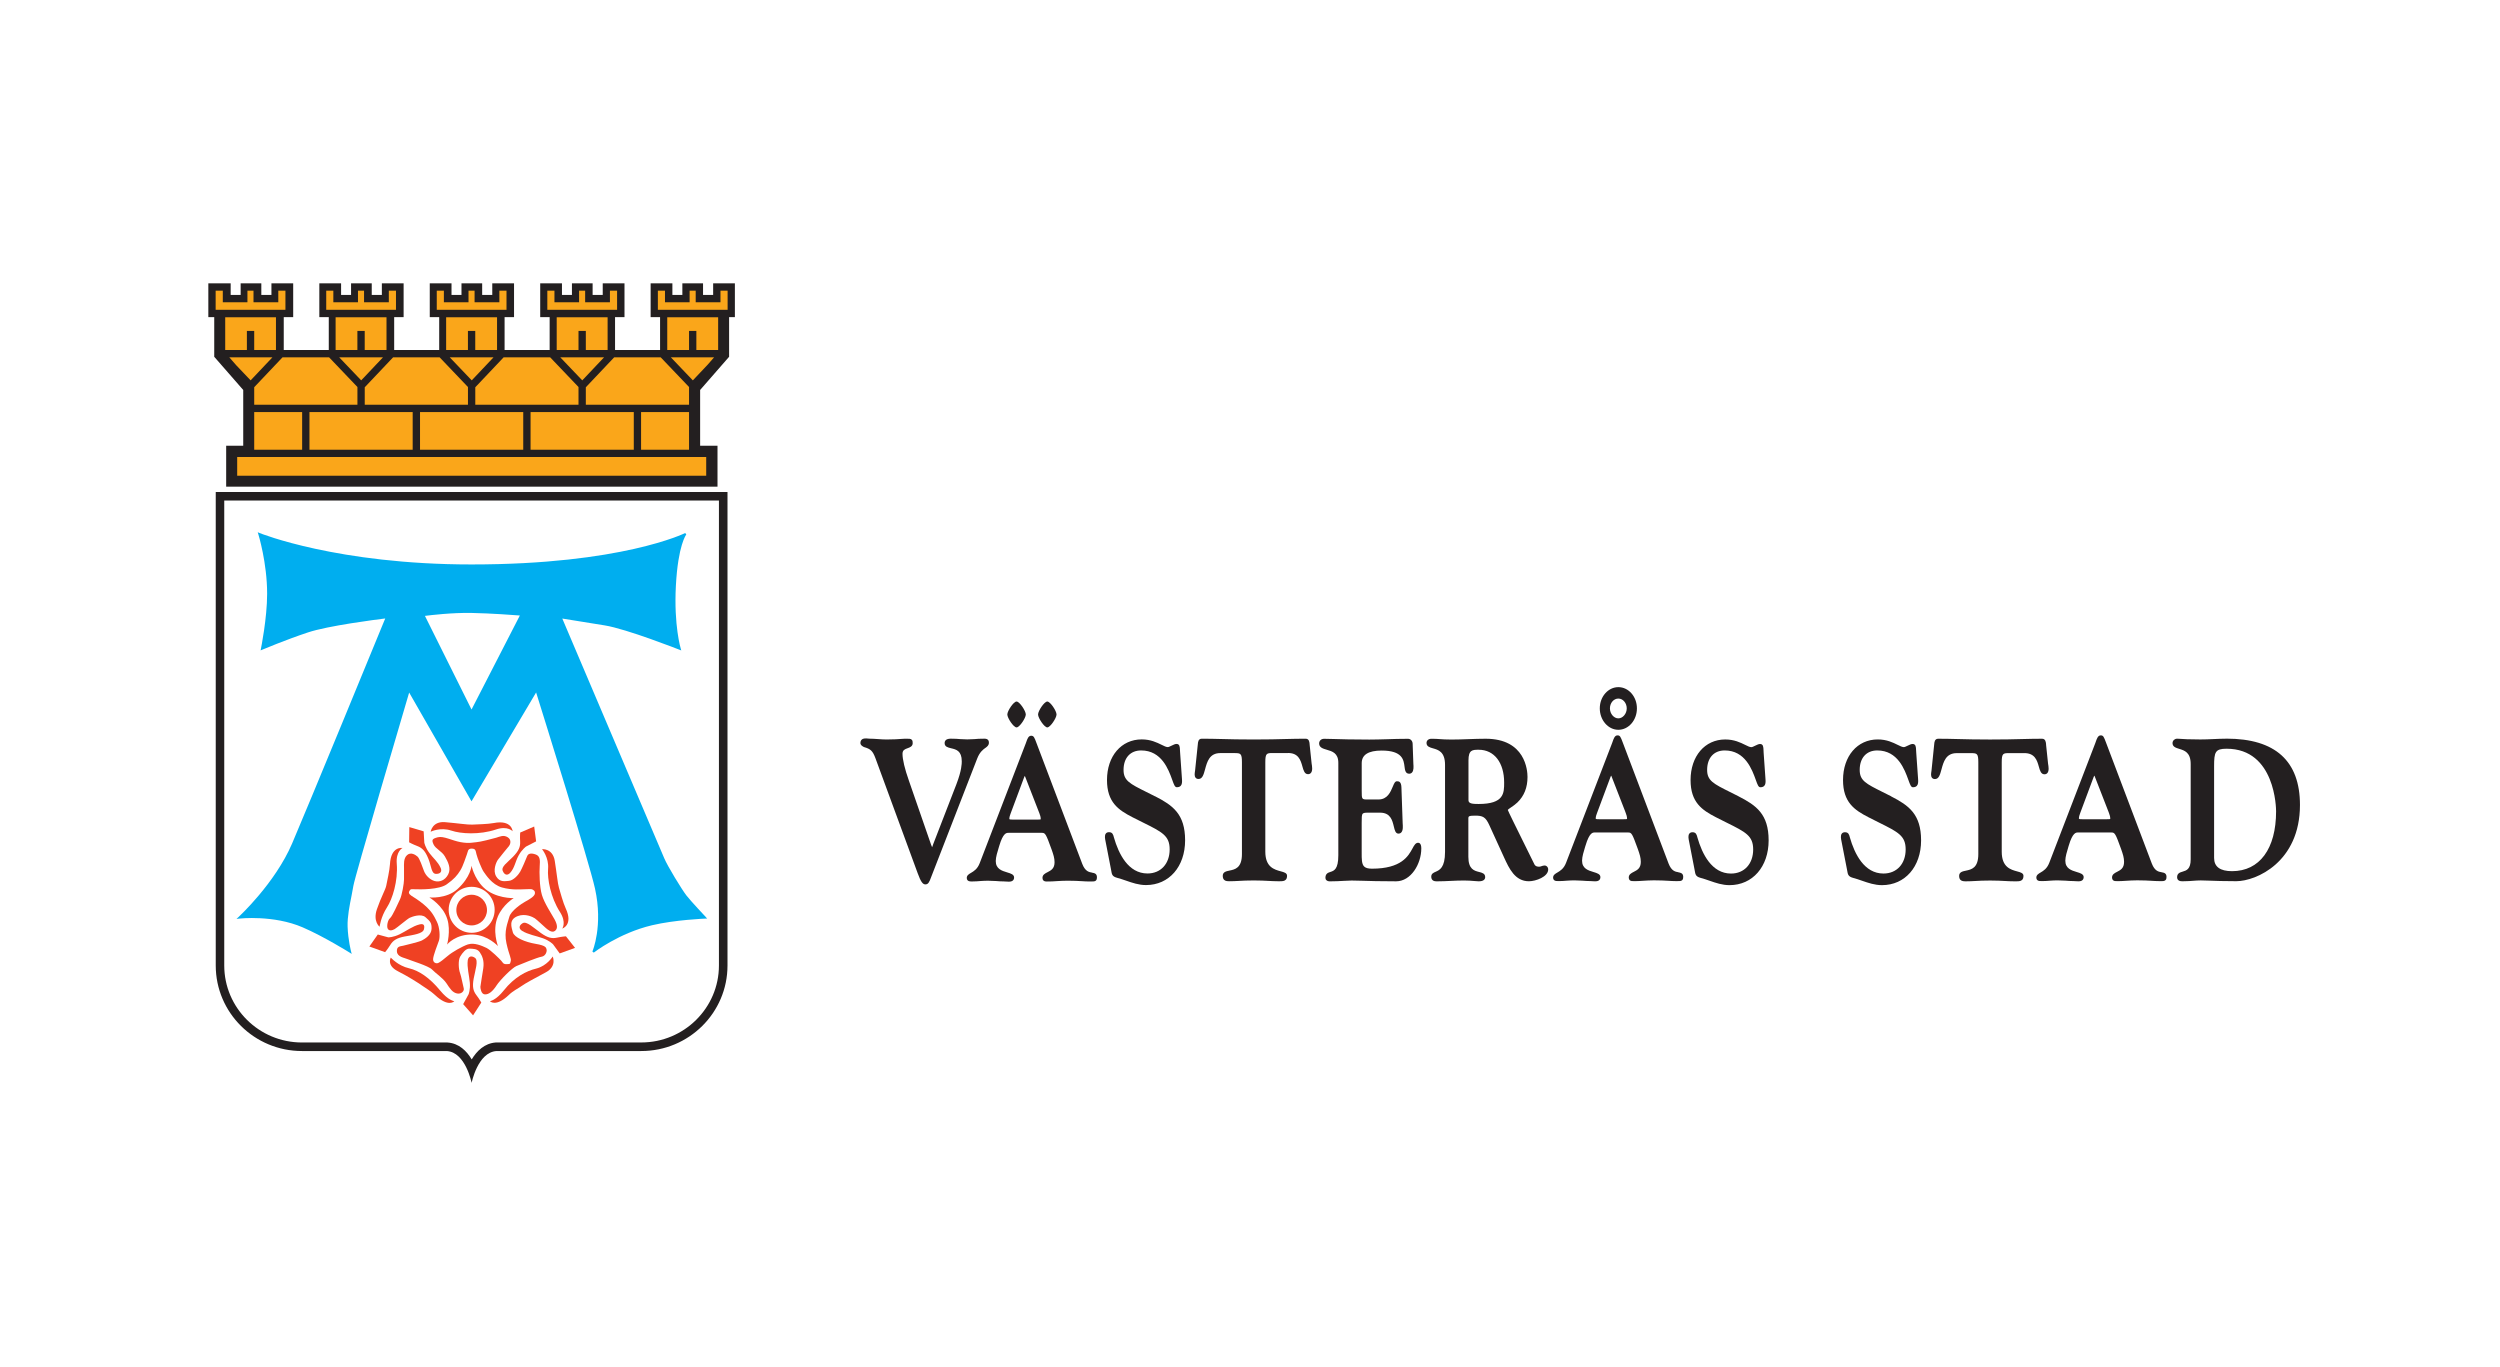 <svg width="300" height="164" viewBox="0 0 300 164" fill="none" xmlns="http://www.w3.org/2000/svg">
<rect width="300" height="164" fill="white"/>
<g clip-path="url(#clip0_2169_5918)">
<path d="M267.191 88.641C266.657 88.641 266.124 88.666 265.604 88.69C265.088 88.715 264.559 88.735 264.032 88.735C262.634 88.735 262.01 88.69 261.637 88.662C261.466 88.648 261.344 88.641 261.222 88.641C261.006 88.641 260.703 88.844 260.703 89.175C260.703 89.614 261.107 89.739 261.501 89.861C262.15 90.06 262.882 90.287 262.882 91.688V103.126C262.882 104.308 262.369 104.461 261.92 104.594C261.606 104.688 261.254 104.792 261.254 105.26C261.254 105.406 261.299 105.525 261.386 105.608C261.512 105.73 261.696 105.751 261.885 105.751C261.944 105.751 262.003 105.751 262.062 105.748C262.118 105.748 262.171 105.744 262.219 105.744C262.54 105.744 262.861 105.72 263.168 105.695C263.471 105.671 263.785 105.65 264.095 105.65C264.363 105.65 264.681 105.66 265.085 105.678C265.817 105.706 266.824 105.744 268.351 105.744C270.746 105.744 275.996 103.44 275.996 96.597C275.996 91.315 273.033 88.638 267.187 88.638L267.191 88.641ZM273.131 97.36C273.131 101.857 271.154 104.541 267.842 104.541C266.417 104.541 265.692 104.008 265.692 102.959V91.925C265.692 90.241 265.831 89.847 267.191 89.847C273.065 89.847 273.131 97.053 273.131 97.36Z" fill="#231F20"/>
<path d="M259.399 104.67C259.029 104.608 258.569 104.531 258.217 103.625L252.72 89.102C252.465 88.425 252.399 88.244 252.089 88.244C251.761 88.244 251.632 88.617 251.506 88.976C251.482 89.042 251.461 89.108 251.437 89.171L245.915 103.53C245.639 104.249 245.21 104.5 244.869 104.702C244.607 104.855 244.36 105.002 244.36 105.319C244.36 105.437 244.398 105.535 244.468 105.605C244.604 105.737 244.817 105.734 245.022 105.73H245.12C245.42 105.73 245.723 105.706 246.016 105.681C246.622 105.633 247.264 105.636 247.863 105.681C248.177 105.706 248.498 105.73 248.829 105.73C248.909 105.73 249 105.737 249.091 105.744C249.192 105.751 249.293 105.758 249.39 105.758C249.589 105.758 249.774 105.73 249.899 105.612C249.993 105.525 250.039 105.403 250.039 105.249C250.039 104.894 249.641 104.772 249.22 104.646C248.571 104.451 247.839 104.228 247.839 103.279C247.839 102.816 248.041 102.16 248.188 101.679L248.257 101.449C248.721 99.898 249.118 99.898 249.359 99.898H253.371C253.783 99.898 253.86 100.027 254.532 101.885C254.755 102.516 254.888 102.931 254.888 103.426C254.888 104.189 254.463 104.409 254.051 104.618C253.751 104.772 253.445 104.928 253.445 105.301C253.445 105.441 253.483 105.542 253.556 105.615C253.685 105.744 253.88 105.741 254.107 105.737H254.229C254.497 105.737 254.804 105.716 255.128 105.695C255.526 105.671 255.979 105.64 256.471 105.64C257.238 105.64 257.74 105.671 258.179 105.695C258.503 105.716 258.782 105.734 259.099 105.734H259.253C259.538 105.741 259.734 105.741 259.863 105.612C259.967 105.507 259.981 105.35 259.981 105.225C259.981 104.772 259.66 104.719 259.399 104.674V104.67ZM253.023 97.416L253.072 97.552C253.155 97.778 253.236 97.991 253.232 98.27C253.19 98.312 252.981 98.308 252.828 98.308H249.966H249.875C249.715 98.308 249.512 98.308 249.467 98.246C249.467 97.995 249.547 97.782 249.627 97.559L251.245 93.222C251.273 93.149 251.297 93.103 251.318 93.076C251.329 93.093 251.339 93.111 251.353 93.128L253.023 97.419V97.416Z" fill="#231F20"/>
<path d="M245.336 92.915C245.483 92.915 245.601 92.863 245.688 92.762C245.915 92.493 245.824 91.964 245.768 91.646L245.528 89.359V89.3C245.504 89.074 245.472 88.648 245.05 88.648C244.207 88.648 243.485 88.666 242.648 88.687C241.627 88.715 240.47 88.742 238.817 88.742C237.165 88.742 236.007 88.715 234.982 88.687C234.146 88.666 233.424 88.648 232.581 88.648C232.159 88.648 232.124 89.074 232.106 89.304L231.779 92.487L231.765 92.581C231.726 92.835 231.681 93.152 231.848 93.344C231.929 93.438 232.044 93.487 232.194 93.487C232.664 93.487 232.807 92.954 232.974 92.34C233.222 91.42 233.504 90.377 234.801 90.377H236.513C237.245 90.377 237.398 90.416 237.398 91.483V102.495C237.398 104.168 236.572 104.339 235.91 104.479C235.509 104.562 235.097 104.646 235.097 105.106C235.097 105.322 235.15 105.479 235.261 105.591C235.432 105.758 235.69 105.758 235.92 105.758H235.962C236.321 105.758 236.649 105.741 237.025 105.72C237.506 105.692 238.05 105.664 238.817 105.664C239.584 105.664 240.124 105.695 240.606 105.72C240.982 105.741 241.31 105.758 241.669 105.758H241.843C241.895 105.758 241.948 105.758 241.997 105.758C242.275 105.758 242.498 105.737 242.655 105.584C242.763 105.476 242.816 105.319 242.816 105.103C242.816 104.772 242.467 104.677 242.063 104.569C241.278 104.357 240.208 104.067 240.208 102.206V91.479C240.208 90.409 240.362 90.374 241.097 90.374H242.833C244.186 90.332 244.451 91.249 244.66 91.995C244.792 92.469 244.918 92.915 245.333 92.915H245.336Z" fill="#231F20"/>
<path d="M226.933 95.554C226.563 95.366 226.225 95.195 225.912 95.042C223.914 94.045 223.164 93.672 223.164 92.392C223.164 90.949 223.973 90.053 225.274 90.053C227.731 90.053 228.561 92.351 229.004 93.588C229.216 94.174 229.321 94.47 229.551 94.47C229.76 94.47 229.914 94.414 230.022 94.299C230.182 94.125 230.199 93.853 230.172 93.498L229.948 90.318C229.941 90.21 229.934 90.113 229.931 90.022C229.917 89.638 229.9 89.276 229.509 89.276C229.342 89.276 229.136 89.377 228.92 89.482C228.753 89.562 228.564 89.656 228.467 89.656C228.272 89.656 228.024 89.534 227.707 89.377C227.156 89.105 226.407 88.732 225.329 88.732C222.879 88.732 221.163 90.737 221.163 93.606C221.163 96.279 222.54 97.207 224.2 98.061C224.66 98.298 225.082 98.507 225.465 98.699C227.804 99.863 228.679 100.299 228.679 101.937C228.679 103.663 227.609 104.824 226.016 104.824C223.708 104.824 222.551 102.471 221.986 100.498L221.976 100.456C221.899 100.167 221.822 99.867 221.394 99.867C221.195 99.867 221.083 99.954 221.024 100.024C220.836 100.254 220.919 100.655 220.979 100.947L221.634 104.315L221.662 104.468C221.739 104.929 221.784 105.18 222.338 105.336C222.718 105.434 223.088 105.566 223.447 105.689C224.196 105.95 224.974 106.218 225.838 106.218C228.603 106.218 230.531 104.008 230.531 100.846C230.531 97.684 229.035 96.642 226.926 95.561L226.933 95.554Z" fill="#231F20"/>
<path d="M208.621 95.554C208.251 95.363 207.909 95.195 207.596 95.038C205.602 94.045 204.856 93.672 204.856 92.392C204.856 90.949 205.664 90.053 206.965 90.053C209.422 90.053 210.249 92.351 210.695 93.588C210.904 94.174 211.012 94.47 211.242 94.47C211.451 94.47 211.608 94.414 211.713 94.299C211.873 94.125 211.887 93.853 211.859 93.501L211.636 90.322C211.629 90.217 211.626 90.116 211.622 90.029C211.608 89.645 211.594 89.279 211.204 89.279C211.036 89.279 210.834 89.38 210.618 89.485C210.451 89.569 210.263 89.659 210.165 89.659C209.97 89.659 209.722 89.537 209.408 89.38C208.858 89.109 208.105 88.736 207.031 88.736C204.58 88.736 202.868 90.74 202.868 93.609C202.868 96.283 204.242 97.207 205.901 98.064C206.362 98.301 206.78 98.507 207.163 98.699C209.506 99.863 210.381 100.299 210.381 101.941C210.381 103.666 209.311 104.827 207.721 104.827C205.413 104.827 204.256 102.474 203.691 100.501L203.681 100.459C203.604 100.17 203.524 99.867 203.099 99.867C202.9 99.867 202.785 99.954 202.729 100.024C202.541 100.254 202.624 100.651 202.684 100.944L203.339 104.315L203.367 104.468C203.444 104.928 203.486 105.179 204.04 105.336C204.42 105.434 204.789 105.566 205.148 105.688C205.901 105.95 206.675 106.218 207.54 106.218C210.304 106.218 212.236 104.008 212.236 100.846C212.236 97.684 210.74 96.642 208.628 95.561L208.621 95.554Z" fill="#231F20"/>
<path d="M194.202 87.575C195.433 87.575 196.43 86.421 196.43 85.005C196.43 83.59 195.429 82.457 194.202 82.457C192.975 82.457 191.974 83.6 191.974 85.005C191.974 86.41 192.975 87.575 194.202 87.575ZM193.191 85.005C193.191 84.353 193.644 83.827 194.202 83.827C194.76 83.827 195.209 84.367 195.209 85.005C195.209 85.643 194.739 86.204 194.202 86.204C193.665 86.204 193.191 85.654 193.191 85.005Z" fill="#231F20"/>
<path d="M201.411 104.67C201.042 104.608 200.581 104.531 200.229 103.625L194.732 89.102C194.474 88.408 194.401 88.244 194.101 88.244C193.773 88.244 193.648 88.617 193.522 88.976C193.501 89.042 193.477 89.108 193.452 89.171L187.93 103.53C187.655 104.249 187.226 104.5 186.885 104.702C186.623 104.855 186.372 105.002 186.372 105.319C186.372 105.437 186.407 105.535 186.48 105.605C186.616 105.737 186.829 105.734 187.034 105.73H187.132C187.432 105.73 187.732 105.706 188.024 105.681C188.631 105.633 189.273 105.636 189.869 105.681C190.182 105.706 190.507 105.73 190.838 105.73C190.918 105.73 191.009 105.737 191.099 105.744C191.2 105.751 191.301 105.758 191.399 105.758C191.598 105.758 191.783 105.73 191.908 105.612C192.002 105.525 192.047 105.403 192.047 105.249C192.047 104.894 191.65 104.772 191.228 104.646C190.58 104.451 189.848 104.228 189.848 103.279C189.848 102.812 190.053 102.153 190.2 101.672L190.27 101.449C190.733 99.898 191.131 99.898 191.368 99.898H195.38C195.792 99.898 195.868 100.027 196.541 101.885C196.764 102.516 196.897 102.927 196.897 103.426C196.897 104.189 196.471 104.409 196.06 104.618C195.76 104.772 195.45 104.928 195.45 105.301C195.45 105.441 195.488 105.542 195.561 105.615C195.69 105.741 195.882 105.741 196.112 105.737H196.234C196.503 105.737 196.809 105.716 197.134 105.695C197.531 105.671 197.984 105.64 198.472 105.64C199.243 105.64 199.741 105.671 200.184 105.695C200.508 105.716 200.787 105.734 201.104 105.734H201.258C201.547 105.737 201.739 105.741 201.868 105.612C201.972 105.507 201.986 105.35 201.986 105.228C201.986 104.775 201.662 104.723 201.404 104.677L201.411 104.67ZM195.035 97.416L195.084 97.548C195.171 97.775 195.251 97.991 195.248 98.27C195.206 98.312 194.993 98.308 194.843 98.308H191.981H191.891C191.737 98.308 191.528 98.308 191.483 98.246C191.483 97.991 191.563 97.775 191.65 97.548L193.264 93.222C193.292 93.149 193.316 93.103 193.334 93.076C193.344 93.093 193.355 93.111 193.369 93.128L195.039 97.419L195.035 97.416Z" fill="#231F20"/>
<path d="M185.333 103.862C185.207 103.862 185.089 103.904 184.977 103.942C184.883 103.973 184.796 104.005 184.719 104.005C184.482 104.005 184.249 103.97 184.123 103.708C183.701 102.847 183.259 101.951 182.837 101.104C181.924 99.26 180.982 97.353 180.937 97.2C180.947 97.141 181.164 96.991 181.324 96.886C181.537 96.743 181.802 96.562 182.073 96.311C182.9 95.516 183.301 94.508 183.301 93.236C183.301 92.469 183.06 88.648 178.281 88.648C177.597 88.648 176.897 88.673 176.217 88.697C175.541 88.722 174.843 88.746 174.167 88.746C173.491 88.746 173.125 88.718 172.783 88.694C172.494 88.673 172.222 88.652 171.782 88.652C171.423 88.652 171.183 88.854 171.183 89.157C171.183 89.579 171.573 89.691 171.953 89.799C172.598 89.98 173.404 90.21 173.404 91.789V102.23C173.404 104.12 172.752 104.406 172.274 104.615C172.016 104.726 171.751 104.845 171.751 105.197C171.751 105.371 171.8 105.511 171.901 105.608C172.033 105.737 172.225 105.758 172.379 105.758C172.413 105.758 172.448 105.758 172.48 105.758H172.553C173.055 105.758 173.546 105.734 174.066 105.709C174.589 105.685 175.129 105.661 175.687 105.661C176.203 105.661 176.604 105.695 176.924 105.723C177.134 105.741 177.301 105.758 177.44 105.758C178.085 105.758 178.221 105.483 178.221 105.249C178.221 104.817 177.848 104.726 177.489 104.636C176.918 104.493 176.203 104.315 176.203 102.826V98.49C176.196 98.228 176.192 98.054 176.262 97.984C176.356 97.89 176.677 97.876 177.012 97.876C177.935 97.876 178.274 98.029 178.73 99.044L180.48 102.875C181.097 104.224 181.798 105.751 183.471 105.751C184.287 105.751 185.783 105.214 185.783 104.339C185.783 104.06 185.591 103.858 185.326 103.858L185.333 103.862ZM180.498 93.902C180.498 95.171 180.498 96.478 177.43 96.478C176.743 96.478 176.217 96.447 176.217 96.035V91.242C176.217 89.97 176.708 89.97 177.451 89.97C179.302 89.97 180.498 91.514 180.498 93.902Z" fill="#231F20"/>
<path d="M170.176 101.132C169.869 101.132 169.705 101.432 169.499 101.812C169.004 102.722 168.175 104.242 164.636 104.242C164.176 104.242 163.876 104.158 163.695 103.977C163.399 103.677 163.399 103.095 163.402 102.289V102.066V98.723C163.402 98.13 163.399 97.775 163.531 97.639C163.615 97.555 163.786 97.52 164.11 97.52H165.616C166.86 97.52 167.083 98.444 167.261 99.187C167.369 99.64 167.463 100.034 167.816 100.034C167.951 100.034 168.07 99.985 168.157 99.888C168.391 99.633 168.345 99.117 168.321 98.807L168.171 94.491C168.15 93.832 167.899 93.745 167.634 93.752C167.401 93.752 167.289 94.02 167.136 94.39C166.864 95.042 166.494 95.938 165.414 95.938H164.131C163.406 95.938 163.406 95.917 163.406 94.902V91.58C163.406 90.572 164.204 90.067 165.801 90.067C168.3 90.067 168.443 91.186 168.544 92.002C168.596 92.417 168.652 92.846 169.102 92.846C169.238 92.846 169.353 92.797 169.44 92.703C169.667 92.459 169.628 91.964 169.604 91.671L169.517 89.255C169.517 88.959 169.308 88.655 168.959 88.655C168.014 88.655 167.185 88.683 166.383 88.708C165.672 88.728 164.999 88.749 164.315 88.749C162.266 88.749 160.913 88.708 160.017 88.68C159.543 88.666 159.184 88.655 158.895 88.655C158.501 88.655 158.295 88.934 158.295 89.21C158.295 89.705 158.762 89.837 159.215 89.969C159.864 90.158 160.599 90.367 160.599 91.535V102.642C160.599 104.325 160.076 104.493 159.658 104.629C159.372 104.719 159.051 104.824 159.051 105.35C159.051 105.556 159.219 105.762 159.588 105.762C160.233 105.762 160.781 105.73 161.265 105.702C161.621 105.681 161.931 105.664 162.196 105.664C162.565 105.664 162.963 105.678 163.468 105.692C164.354 105.72 165.563 105.758 167.533 105.758C169.315 105.758 170.556 103.677 170.556 101.808C170.556 101.198 170.294 101.132 170.179 101.132H170.176Z" fill="#231F20"/>
<path d="M157.155 89.356V89.3C157.134 89.07 157.103 88.645 156.681 88.645C155.837 88.645 155.115 88.662 154.279 88.683C153.257 88.711 152.096 88.739 150.444 88.739C148.792 88.739 147.634 88.711 146.609 88.683C145.773 88.662 145.051 88.645 144.211 88.645C143.789 88.645 143.758 89.07 143.74 89.297L143.409 92.476L143.395 92.567C143.357 92.821 143.311 93.142 143.479 93.334C143.559 93.428 143.674 93.477 143.824 93.477C144.295 93.477 144.437 92.943 144.605 92.33C144.852 91.409 145.135 90.371 146.432 90.371H148.143C148.875 90.371 149.032 90.409 149.032 91.476V102.488C149.032 104.162 148.206 104.332 147.544 104.468C147.143 104.552 146.731 104.636 146.731 105.096C146.731 105.312 146.784 105.469 146.892 105.58C147.059 105.748 147.31 105.744 147.551 105.748H147.592C147.951 105.748 148.276 105.73 148.656 105.709C149.137 105.682 149.681 105.654 150.448 105.654C151.214 105.654 151.758 105.685 152.236 105.709C152.612 105.73 152.94 105.748 153.299 105.748H153.473C153.526 105.748 153.578 105.748 153.627 105.748C153.906 105.748 154.132 105.727 154.286 105.573C154.394 105.465 154.446 105.309 154.446 105.092C154.446 104.761 154.097 104.667 153.693 104.559C152.909 104.346 151.838 104.057 151.838 102.199V91.469C151.838 90.402 151.995 90.364 152.727 90.364H154.464C155.816 90.304 156.081 91.235 156.29 91.981C156.423 92.455 156.548 92.901 156.963 92.901C157.109 92.901 157.231 92.849 157.315 92.745C157.542 92.476 157.448 91.946 157.395 91.626L157.155 89.342V89.356Z" fill="#231F20"/>
<path d="M138.595 95.554C138.222 95.363 137.88 95.192 137.566 95.038C135.572 94.045 134.826 93.672 134.826 92.392C134.826 90.949 135.635 90.053 136.939 90.053C139.4 90.053 140.226 92.354 140.669 93.588C140.878 94.174 140.986 94.467 141.216 94.467C141.426 94.467 141.582 94.411 141.687 94.296C141.847 94.121 141.865 93.85 141.837 93.494L141.614 90.315C141.607 90.207 141.6 90.106 141.596 90.015C141.582 89.631 141.565 89.272 141.178 89.272C141.011 89.272 140.805 89.373 140.592 89.478C140.425 89.558 140.237 89.652 140.139 89.652C139.944 89.652 139.696 89.53 139.383 89.373C138.832 89.102 138.079 88.728 137.005 88.728C134.554 88.728 132.839 90.733 132.839 93.602C132.839 96.276 134.213 97.2 135.876 98.057C136.336 98.294 136.758 98.504 137.141 98.692C139.484 99.856 140.359 100.292 140.359 101.93C140.359 103.656 139.289 104.817 137.699 104.817C135.391 104.817 134.234 102.464 133.669 100.491L133.659 100.449C133.582 100.159 133.502 99.86 133.076 99.86C132.878 99.86 132.763 99.947 132.707 100.017C132.519 100.247 132.602 100.648 132.662 100.937L133.317 104.308L133.345 104.461C133.421 104.921 133.463 105.173 134.018 105.326C134.398 105.427 134.771 105.556 135.13 105.678C135.879 105.939 136.657 106.208 137.521 106.208C140.286 106.208 142.213 103.998 142.213 100.836C142.213 97.674 140.718 96.632 138.605 95.551L138.595 95.554Z" fill="#231F20"/>
<path d="M125.675 87.289C126.034 87.289 126.784 86.159 126.784 85.737C126.784 85.316 126.038 84.183 125.675 84.183C125.313 84.183 124.567 85.316 124.567 85.737C124.567 86.159 125.316 87.289 125.675 87.289Z" fill="#231F20"/>
<path d="M131.055 104.716C130.685 104.653 130.225 104.576 129.873 103.67L124.372 89.147C124.128 88.488 124.051 88.289 123.741 88.289C123.413 88.289 123.284 88.662 123.158 89.025C123.138 89.088 123.113 89.154 123.089 89.216L117.567 103.572C117.291 104.29 116.863 104.541 116.521 104.744C116.259 104.897 116.012 105.043 116.012 105.357C116.012 105.476 116.05 105.573 116.12 105.647C116.256 105.779 116.469 105.779 116.671 105.772H116.772C117.072 105.772 117.372 105.748 117.664 105.723C118.267 105.674 118.912 105.678 119.512 105.723C119.826 105.748 120.15 105.772 120.481 105.772C120.561 105.772 120.652 105.779 120.743 105.786C120.844 105.793 120.945 105.8 121.042 105.8C121.241 105.8 121.426 105.772 121.551 105.654C121.646 105.566 121.691 105.444 121.691 105.294C121.691 104.939 121.293 104.817 120.872 104.691C120.223 104.496 119.491 104.273 119.491 103.325C119.491 102.858 119.697 102.195 119.847 101.711L119.913 101.495C120.377 99.94 120.774 99.94 121.011 99.94H125.027C125.438 99.94 125.515 100.069 126.188 101.927C126.411 102.561 126.547 102.973 126.547 103.468C126.547 104.231 126.122 104.447 125.707 104.66C125.407 104.813 125.097 104.97 125.097 105.343C125.097 105.483 125.135 105.584 125.208 105.66C125.337 105.786 125.529 105.786 125.756 105.779H125.878C126.146 105.779 126.453 105.758 126.777 105.737C127.174 105.713 127.628 105.685 128.119 105.685C128.886 105.685 129.385 105.716 129.827 105.741C130.152 105.762 130.431 105.779 130.748 105.779H130.908C131.197 105.779 131.386 105.786 131.515 105.66C131.619 105.556 131.633 105.399 131.633 105.274C131.633 104.82 131.312 104.768 131.051 104.723L131.055 104.716ZM124.678 97.461L124.731 97.604C124.814 97.827 124.891 98.036 124.888 98.312C124.856 98.354 124.626 98.35 124.487 98.35H121.621H121.524C121.384 98.35 121.154 98.35 121.119 98.287C121.119 98.036 121.199 97.824 121.283 97.597L122.901 93.26C122.928 93.187 122.953 93.142 122.97 93.114C122.981 93.131 122.991 93.149 123.005 93.166L124.675 97.458L124.678 97.461Z" fill="#231F20"/>
<path d="M121.987 87.289C122.346 87.289 123.096 86.159 123.096 85.737C123.096 85.316 122.35 84.183 121.987 84.183C121.625 84.183 120.879 85.316 120.879 85.737C120.879 86.159 121.625 87.289 121.987 87.289Z" fill="#231F20"/>
<path d="M118.24 89.757C118.47 89.586 118.668 89.44 118.668 89.129C118.668 88.966 118.626 88.847 118.543 88.767C118.407 88.634 118.201 88.638 117.968 88.645C117.915 88.645 117.863 88.645 117.804 88.645C117.511 88.645 117.218 88.669 116.936 88.694C116.371 88.739 115.782 88.739 115.231 88.694C114.942 88.669 114.645 88.645 114.342 88.645H114.255C114.032 88.638 113.69 88.627 113.495 88.819C113.401 88.91 113.355 89.028 113.355 89.175C113.355 89.611 113.753 89.701 114.133 89.792C114.733 89.931 115.412 90.092 115.412 91.357C115.412 91.622 115.412 92.431 114.771 94.101L111.978 101.317L111.944 101.425C111.923 101.488 111.888 101.596 111.853 101.669C111.808 101.585 111.759 101.449 111.738 101.387L109.068 93.679C108.566 92.257 108.301 91.141 108.301 90.454C108.301 90.008 108.583 89.903 108.914 89.785C109.186 89.687 109.524 89.565 109.524 89.175C109.524 88.993 109.507 88.861 109.409 88.767C109.284 88.641 109.095 88.641 108.722 88.645H108.618C108.506 88.645 108.363 88.655 108.175 88.669C107.813 88.697 107.262 88.739 106.397 88.739C106.052 88.739 105.703 88.715 105.362 88.69C105.024 88.666 104.675 88.641 104.337 88.641C104.285 88.641 104.222 88.634 104.156 88.627C103.912 88.603 103.605 88.575 103.41 88.753C103.305 88.851 103.249 88.99 103.249 89.171C103.249 89.468 103.668 89.642 103.685 89.649C104.483 89.879 104.727 90.112 105.052 90.981L110.124 104.793C110.49 105.79 110.72 106.128 111.041 106.128C111.386 106.128 111.515 105.866 111.731 105.27L117.27 91.008C117.57 90.245 117.957 89.959 118.236 89.754L118.24 89.757Z" fill="#231F20"/>
<path fill-rule="evenodd" clip-rule="evenodd" d="M56.595 128.265C56.1 127.104 55.19 125.709 53.652 125.612H53.617H36.236C30.811 125.612 26.398 121.237 26.398 115.857V59.55H86.784V115.857C86.784 121.233 82.371 125.608 76.95 125.608H59.544C58.003 125.713 57.09 127.1 56.595 128.265Z" fill="white"/>
<path d="M86.272 60.062V115.857C86.272 120.951 82.088 125.096 76.95 125.096H59.513C58.142 125.19 57.215 126.12 56.605 127.128C56.002 126.12 55.075 125.186 53.687 125.099H53.652H53.617H36.236C31.094 125.099 26.91 120.954 26.91 115.861V60.062H86.268M87.3 59.037H25.889V115.857C25.889 121.526 30.522 126.124 36.239 126.124H53.621C55.87 126.27 56.595 129.945 56.595 129.945C56.595 129.945 57.323 126.274 59.579 126.124H76.95C82.667 126.124 87.3 121.529 87.3 115.857V59.037Z" fill="#231F20"/>
<path d="M67.91 112.357C67.91 112.357 67.457 112.385 66.844 112.518C66.23 112.65 65.725 112.546 64.898 111.956C64.072 111.371 63.194 110.492 62.713 110.785C62.232 111.078 62.26 111.451 62.633 111.691C63.337 112.145 64.365 112.305 65.167 112.598C65.965 112.891 66.366 113.316 66.366 113.316L67.165 114.411L69.005 113.745L67.914 112.357H67.91Z" fill="#EF4123"/>
<path d="M56.846 117.409C57.027 116.412 57.452 115.244 56.985 114.93C56.515 114.62 56.19 114.801 56.131 115.24C56.02 116.07 56.309 117.071 56.379 117.918C56.452 118.768 56.232 119.309 56.232 119.309L55.58 120.497L56.769 121.843L57.756 120.306C57.756 120.306 57.539 119.905 57.16 119.406C56.779 118.908 56.661 118.406 56.846 117.405V117.409Z" fill="#EF4123"/>
<path d="M48.59 112.375C49.587 112.187 50.755 112.054 50.877 111.503C50.999 110.956 50.787 110.827 50.355 110.928C49.539 111.12 48.709 111.747 47.946 112.12C47.179 112.49 46.596 112.483 46.596 112.483L45.334 112.141L44.324 113.581L46.213 114.261C46.213 114.261 46.509 113.916 46.84 113.382C47.172 112.849 47.6 112.56 48.594 112.371L48.59 112.375Z" fill="#EF4123"/>
<path d="M51.407 103.049C51.781 103.991 51.756 104.848 52.317 104.866C52.879 104.88 53.06 104.555 52.879 104.151C52.533 103.388 52.042 103.049 51.529 102.37C51.02 101.69 50.916 101.115 50.916 101.115L50.839 99.762L49.117 99.25L49.096 101.076C49.096 101.076 49.49 101.303 50.079 101.526C50.665 101.749 51.031 102.112 51.407 103.056V103.049Z" fill="#EF4123"/>
<path d="M60.335 104.521C60.548 105.04 60.921 105.071 61.217 104.744C61.775 104.12 61.82 103.402 62.235 102.656C62.647 101.913 63.131 101.585 63.131 101.585L64.334 100.965L64.104 99.183L62.423 99.905C62.423 99.905 62.378 100.358 62.416 100.982C62.451 101.61 62.267 102.091 61.559 102.816C60.851 103.541 60.116 103.998 60.332 104.517L60.335 104.521Z" fill="#EF4123"/>
<path d="M54.158 99.671C55.263 100.055 57.543 100.205 59.516 99.539C60.931 99.061 61.514 99.751 61.514 99.751C61.514 99.751 61.433 98.34 59.248 98.765C58.554 98.901 57.194 98.925 56.664 98.953C56.131 98.981 54.96 98.793 53.412 98.66C51.864 98.528 51.679 99.807 51.679 99.807C51.679 99.807 52.85 99.222 54.158 99.675V99.671Z" fill="#EF4123"/>
<path d="M65.77 104.273C65.665 105.441 66.07 107.686 67.196 109.439C68.001 110.694 67.471 111.43 67.471 111.43C67.471 111.43 68.824 111.008 67.879 108.993C67.579 108.352 67.227 107.041 67.074 106.529C66.921 106.02 66.816 104.834 66.572 103.304C66.328 101.773 65.041 101.899 65.041 101.899C65.041 101.899 65.892 102.896 65.77 104.273Z" fill="#EF4123"/>
<path d="M64.316 116.237C63.18 116.516 61.733 117.234 60.443 118.866C59.516 120.037 58.794 120.142 58.794 120.142C58.794 120.142 59.485 120.916 61.088 119.368C61.597 118.876 62.148 118.643 62.58 118.329C63.013 118.015 64.128 117.409 65.495 116.68C66.865 115.951 66.324 114.777 66.324 114.777C66.324 114.777 65.659 115.906 64.32 116.237H64.316Z" fill="#EF4123"/>
<path d="M52.847 118.897C51.529 117.287 50.236 116.46 49.093 116.196C47.743 115.889 46.896 114.909 46.896 114.909C46.896 114.909 46.352 115.836 47.736 116.544C49.117 117.252 50.177 117.942 50.616 118.249C51.055 118.556 51.697 118.929 52.213 119.413C53.841 120.933 54.517 120.145 54.517 120.145C54.517 120.145 53.795 120.055 52.847 118.897Z" fill="#EF4123"/>
<path d="M45.551 111.214C45.551 111.214 45.69 110.036 46.443 108.875C47.084 107.895 47.778 105.72 47.611 103.646C47.489 102.157 48.301 101.756 48.301 101.756C48.301 101.756 46.91 101.491 46.795 103.715C46.757 104.423 46.453 105.748 46.352 106.271C46.248 106.794 45.732 107.641 45.23 109.105C44.724 110.573 45.551 111.21 45.551 111.21V111.214Z" fill="#EF4123"/>
<path d="M56.598 107.369C55.584 107.369 54.761 108.191 54.761 109.209C54.761 110.227 55.584 111.05 56.598 111.05C57.613 111.05 58.439 110.224 58.439 109.209C58.439 108.195 57.616 107.369 56.598 107.369Z" fill="#EF4123"/>
<path d="M59.568 118.273C60.046 117.552 61.461 116.143 61.967 115.927C62.476 115.715 64.473 114.888 64.979 114.808C65.488 114.728 65.644 114.17 65.592 113.954C65.536 113.741 65.564 113.476 64.285 113.264C63.005 113.051 61.702 112.49 61.541 111.876C61.381 111.263 61.015 110.356 62.127 109.931C63.033 109.582 63.94 110.039 64.18 110.2C64.421 110.36 65.327 111.214 65.512 111.374C65.7 111.531 66.206 111.988 66.579 111.719C66.952 111.455 66.896 110.973 66.551 110.332C66.202 109.694 65.324 108.387 65.031 107.4C64.738 106.417 64.71 104.657 64.766 103.938C64.818 103.217 64.818 102.711 64.257 102.527C63.699 102.338 63.379 102.419 63.246 102.767C63.114 103.116 62.633 104.235 62.42 104.608C62.207 104.981 61.621 105.647 61.088 105.699C60.555 105.751 59.969 105.884 59.54 105.166C59.115 104.447 59.54 103.457 59.753 103.165C59.966 102.872 60.952 101.672 61.088 101.512C61.221 101.352 61.433 100.79 60.928 100.473C60.419 100.153 59.993 100.393 59.54 100.526C59.087 100.658 57.623 101.035 57.194 101.059C56.769 101.087 56.316 101.247 55.277 101.059C54.238 100.874 53.224 100.288 52.53 100.473C51.836 100.658 51.784 100.79 52.024 101.327C52.265 101.861 53.011 102.126 53.384 102.767C53.757 103.405 54.158 104.207 53.785 104.925C53.412 105.647 52.746 105.884 52.16 105.727C51.575 105.566 51.069 105.033 50.881 104.528C50.693 104.022 50.347 103.008 50.107 102.795C49.866 102.582 49.305 102.209 48.855 102.607C48.402 103.008 48.482 103.726 48.482 104.155V105.542C48.482 105.995 48.242 107.407 48.001 107.916C47.761 108.422 47.095 109.942 46.802 110.182C46.509 110.423 46.377 111.197 46.537 111.461C46.697 111.726 47.043 111.674 47.363 111.489C47.684 111.301 48.883 110.262 49.176 110.13C49.469 109.997 50.536 109.596 51.069 110.074C51.602 110.552 51.815 110.712 51.787 111.461C51.763 112.208 50.989 112.661 50.64 112.849C50.295 113.034 48.667 113.41 48.374 113.487C48.081 113.567 47.576 113.515 47.628 114.181C47.681 114.846 48.535 114.927 48.88 115.087C49.228 115.244 51.439 115.91 51.84 116.339C52.24 116.764 53.147 117.353 53.572 117.991C53.997 118.632 54.294 119.11 54.852 119.218C55.409 119.326 55.73 118.873 55.65 118.608C55.57 118.343 55.357 117.168 55.197 116.739C55.036 116.314 54.956 115.247 55.221 114.794C55.489 114.341 55.915 113.808 56.34 113.836C56.765 113.86 57.274 113.836 57.567 114.261C57.86 114.686 58.129 115.275 57.992 116.206C57.86 117.14 57.647 118.259 57.647 118.42C57.647 118.58 57.728 119.302 58.181 119.326C58.634 119.351 59.087 119.005 59.568 118.284V118.273ZM56.183 113.316C55.465 113.557 54.266 114.247 53.733 114.704C53.199 115.157 52.826 115.45 52.586 115.558C52.345 115.662 51.948 115.53 51.972 115.08C52 114.627 52.505 113.347 52.666 112.894C52.826 112.441 52.77 111.291 52.425 110.604C52.052 109.858 51.759 109.192 50.4 108.178C49.657 107.627 49.441 107.592 49.173 107.323C48.988 107.135 49.093 106.923 49.2 106.818C49.305 106.71 49.2 106.686 49.814 106.71C50.428 106.738 52.694 106.766 53.6 106.124C54.506 105.483 54.852 105.057 55.224 104.472C55.597 103.886 55.89 102.847 56.026 102.527C56.159 102.206 56.106 101.833 56.588 101.833C57.069 101.833 57.069 102.045 57.173 102.499C57.281 102.952 57.811 104.311 58.052 104.629C58.292 104.949 59.01 106.149 60.238 106.497C61.465 106.842 62.556 106.71 62.985 106.71C63.413 106.71 63.755 106.658 63.891 106.738C64.023 106.818 64.24 106.898 64.184 107.247C64.128 107.592 63.41 107.993 63.013 108.205C62.612 108.422 61.308 109.3 61.12 110.018C60.935 110.736 60.454 111.726 60.774 113.191C61.095 114.658 61.402 115.017 61.28 115.376C61.175 115.697 61.28 115.669 60.827 115.697C60.373 115.725 60.346 115.509 60.157 115.296C59.973 115.084 58.878 113.989 58.373 113.748C57.867 113.508 56.908 113.083 56.187 113.323L56.183 113.316Z" fill="#EF4123"/>
<path d="M59.728 110.011C60.339 108.554 61.646 107.773 61.646 107.773C61.646 107.773 59.408 107.853 57.996 106.466C56.877 105.368 56.584 103.883 56.584 103.883C56.584 103.883 56.504 105.242 54.879 106.706C53.562 107.895 51.522 107.693 51.522 107.693C51.522 107.693 53.175 108.652 53.68 110.304C54.109 111.709 53.652 113.344 53.652 113.344C53.652 113.344 54.667 112.065 56.772 112.145C58.557 112.214 59.756 113.532 59.756 113.532C59.756 113.532 59.038 111.667 59.732 110.011H59.728ZM56.602 111.936C55.078 111.936 53.84 110.702 53.84 109.175C53.84 107.648 55.075 106.417 56.602 106.417C58.128 106.417 59.359 107.651 59.359 109.175C59.359 110.698 58.125 111.936 56.602 111.936Z" fill="#EF4123"/>
<path d="M84.7 110.046C84.682 110.025 82.883 108.122 82.36 107.442C81.81 106.724 80.119 103.966 79.707 102.987C79.306 102.031 68.503 76.649 67.475 74.226C68.13 74.334 70.323 74.69 72.557 75.046C75.179 75.464 81.478 77.946 81.541 77.97L81.754 78.054L81.688 77.834C81.681 77.806 80.854 75.07 81.105 70.304C81.367 65.365 82.35 64.144 82.357 64.134L82.224 63.963C82.151 64.001 74.576 67.735 56.581 67.735C40.482 67.735 31.236 63.998 31.142 63.96L30.926 63.869L30.996 64.092C31.006 64.127 32.056 67.533 32.056 71.256C32.056 74.195 31.32 77.806 31.313 77.841L31.271 78.047L31.463 77.967C31.491 77.956 34.263 76.785 36.947 75.893C39.373 75.084 45.122 74.352 46.227 74.216C45.366 76.314 37.01 96.659 35.05 101.226C33.004 105.999 28.671 109.997 28.629 110.039L28.378 110.269L28.716 110.231C28.758 110.227 32.83 109.771 36.333 111.287C38.864 112.382 41.939 114.299 41.97 114.32L42.207 114.47L42.134 114.201C42.134 114.201 41.765 112.807 41.712 111.186C41.674 110.025 41.956 108.627 42.183 107.501C42.277 107.034 42.357 106.626 42.406 106.298C42.556 105.263 48.378 85.549 49.099 83.105L56.581 96.161L64.334 83.095C65.048 85.375 70.699 103.457 71.4 106.626C72.394 111.12 71.1 114.153 71.086 114.184L71.254 114.313C71.281 114.289 74.269 111.97 78.247 111.029C80.983 110.381 84.585 110.234 84.623 110.234L84.863 110.224L84.696 110.05L84.7 110.046ZM62.382 73.86L56.584 85.141L50.992 73.906C51.641 73.822 54.245 73.508 56.581 73.553C58.92 73.599 61.688 73.804 62.382 73.86Z" fill="#00AEEF"/>
<path d="M83.368 54.404H85.184V57.584L28.002 57.716V54.404H29.793L29.849 46.606L26.366 42.621V37.618H25.439V34.439H27.175V35.834H29.253V34.439H30.857V35.834H32.952V34.439H34.688V37.618H33.555V42.436H39.837V37.633L38.704 37.618V34.439H40.44V35.834H42.518V34.439H44.121V35.834H46.216V34.439H47.953V37.618L46.819 37.633L46.893 42.531L53.102 42.436V37.633L51.968 37.618V34.439H53.705V35.834H55.782V34.439H57.386V35.834H59.485V34.439H61.217V37.618L60.084 37.633L60.157 42.531H66.296L66.37 37.633L65.237 37.618V34.439H66.969V35.834H69.047V34.439H70.654V35.834H72.749V34.439H74.485V37.618L73.352 37.633L73.425 42.531H79.561L79.634 37.633L78.501 37.618V34.439H80.237V35.834H82.315V34.439H83.919V35.834H86.014V34.439H87.75V37.618L86.837 37.57V42.621L83.361 46.606L83.368 54.404Z" fill="#FAA61A"/>
<path d="M88.189 34H85.578V35.391H84.365V34H81.883V35.391H80.687V34H78.076V38.058H79.209V42.001H73.806V38.058H74.939V34H72.327V35.391H71.114V34H68.632V35.391H67.436V34H64.825V38.058H65.958V42.001H60.551V38.058H61.684V34H59.073V35.391H57.86V34H55.378V35.391H54.182V34H51.571V38.058H52.704V42.001H47.301V38.058H48.434V34H45.822V35.391H44.609V34H42.127V35.391H40.931V34H38.32V38.058H39.453V42.001H34.05V38.058H35.183V34H32.572V35.391H31.359V34H28.877V35.391H27.681V34H25V38.058H25.708V42.813L29.187 46.797V53.491H27.14V58.403H86.101V53.491H84.016V46.797L87.492 42.813V38.058H88.186V34H88.189ZM65.676 34.879H66.534V36.273H69.49V34.879H70.218V36.273H73.192V34.879H74.05V37.179H65.679V34.879H65.676ZM52.408 34.879H53.265V36.273H56.222V34.879H56.95V36.273H59.924V34.879H60.781V37.179H52.411V34.879H52.408ZM39.143 34.879H40.001V36.273H42.957V34.879H43.686V36.273H46.659V34.879H47.517V37.179H39.147V34.879H39.143ZM78.941 34.879H79.798V36.273H82.754V34.879H83.483V36.273H86.457V34.879H87.314V37.179H78.944V34.879H78.941ZM32.694 42.876L30.076 45.644L28.357 43.841L27.514 42.876H32.694ZM45.962 42.876L43.344 45.644L40.701 42.876H45.962ZM49.521 49.45V53.968H37.135V49.45H49.521ZM59.227 42.876L56.609 45.644L53.966 42.876H59.227ZM62.789 49.45V53.968H50.403V49.45H62.789ZM72.491 42.876L69.873 45.644L67.231 42.876H72.491ZM76.054 49.45V53.968H63.668V49.45H76.054ZM85.693 42.876L84.912 43.772L83.141 45.644L80.499 42.876H85.693ZM28.462 57.089V54.843H84.745V57.089H28.462ZM82.685 53.968H76.929V49.45H82.685V53.968ZM36.257 53.968H30.505V49.45H36.257V53.968ZM80.074 38.072H86.178V41.997H83.563V39.714H82.685V41.997H80.07V38.072H80.074ZM79.195 42.876H79.282L82.685 46.442V48.572H70.299V46.473L73.701 42.879H79.195V42.876ZM66.809 38.072H72.913V41.997H70.299V39.714H69.42V41.997H66.805V38.072H66.809ZM65.93 42.876H66.018L69.42 46.442V48.572H57.034V46.473L60.436 42.879H65.93V42.876ZM53.541 38.072H59.645V41.997H57.03V39.714H56.152V41.997H53.537V38.072H53.541ZM52.662 42.876H52.753L56.155 46.442V48.572H43.769V46.473L47.172 42.879H52.666L52.662 42.876ZM40.276 38.072H46.38V41.997H43.766V39.714H42.887V41.997H40.273V38.072H40.276ZM39.398 42.876H39.488L42.891 46.442V48.572H30.505V46.466L33.904 42.876H39.398ZM30.505 41.997V39.714H29.626V41.997H27.025V38.072H33.116V41.997H30.501H30.505ZM25.878 34.879H26.736V36.273H29.692V34.879H30.421V36.273H33.395V34.879H34.252V37.179H25.878V34.879Z" fill="#231F20"/>
</g>
<defs>
<clipPath id="clip0_2169_5918">
<rect width="251" height="95.945" fill="white" transform="translate(25 34)"/>
</clipPath>
</defs>
</svg>
